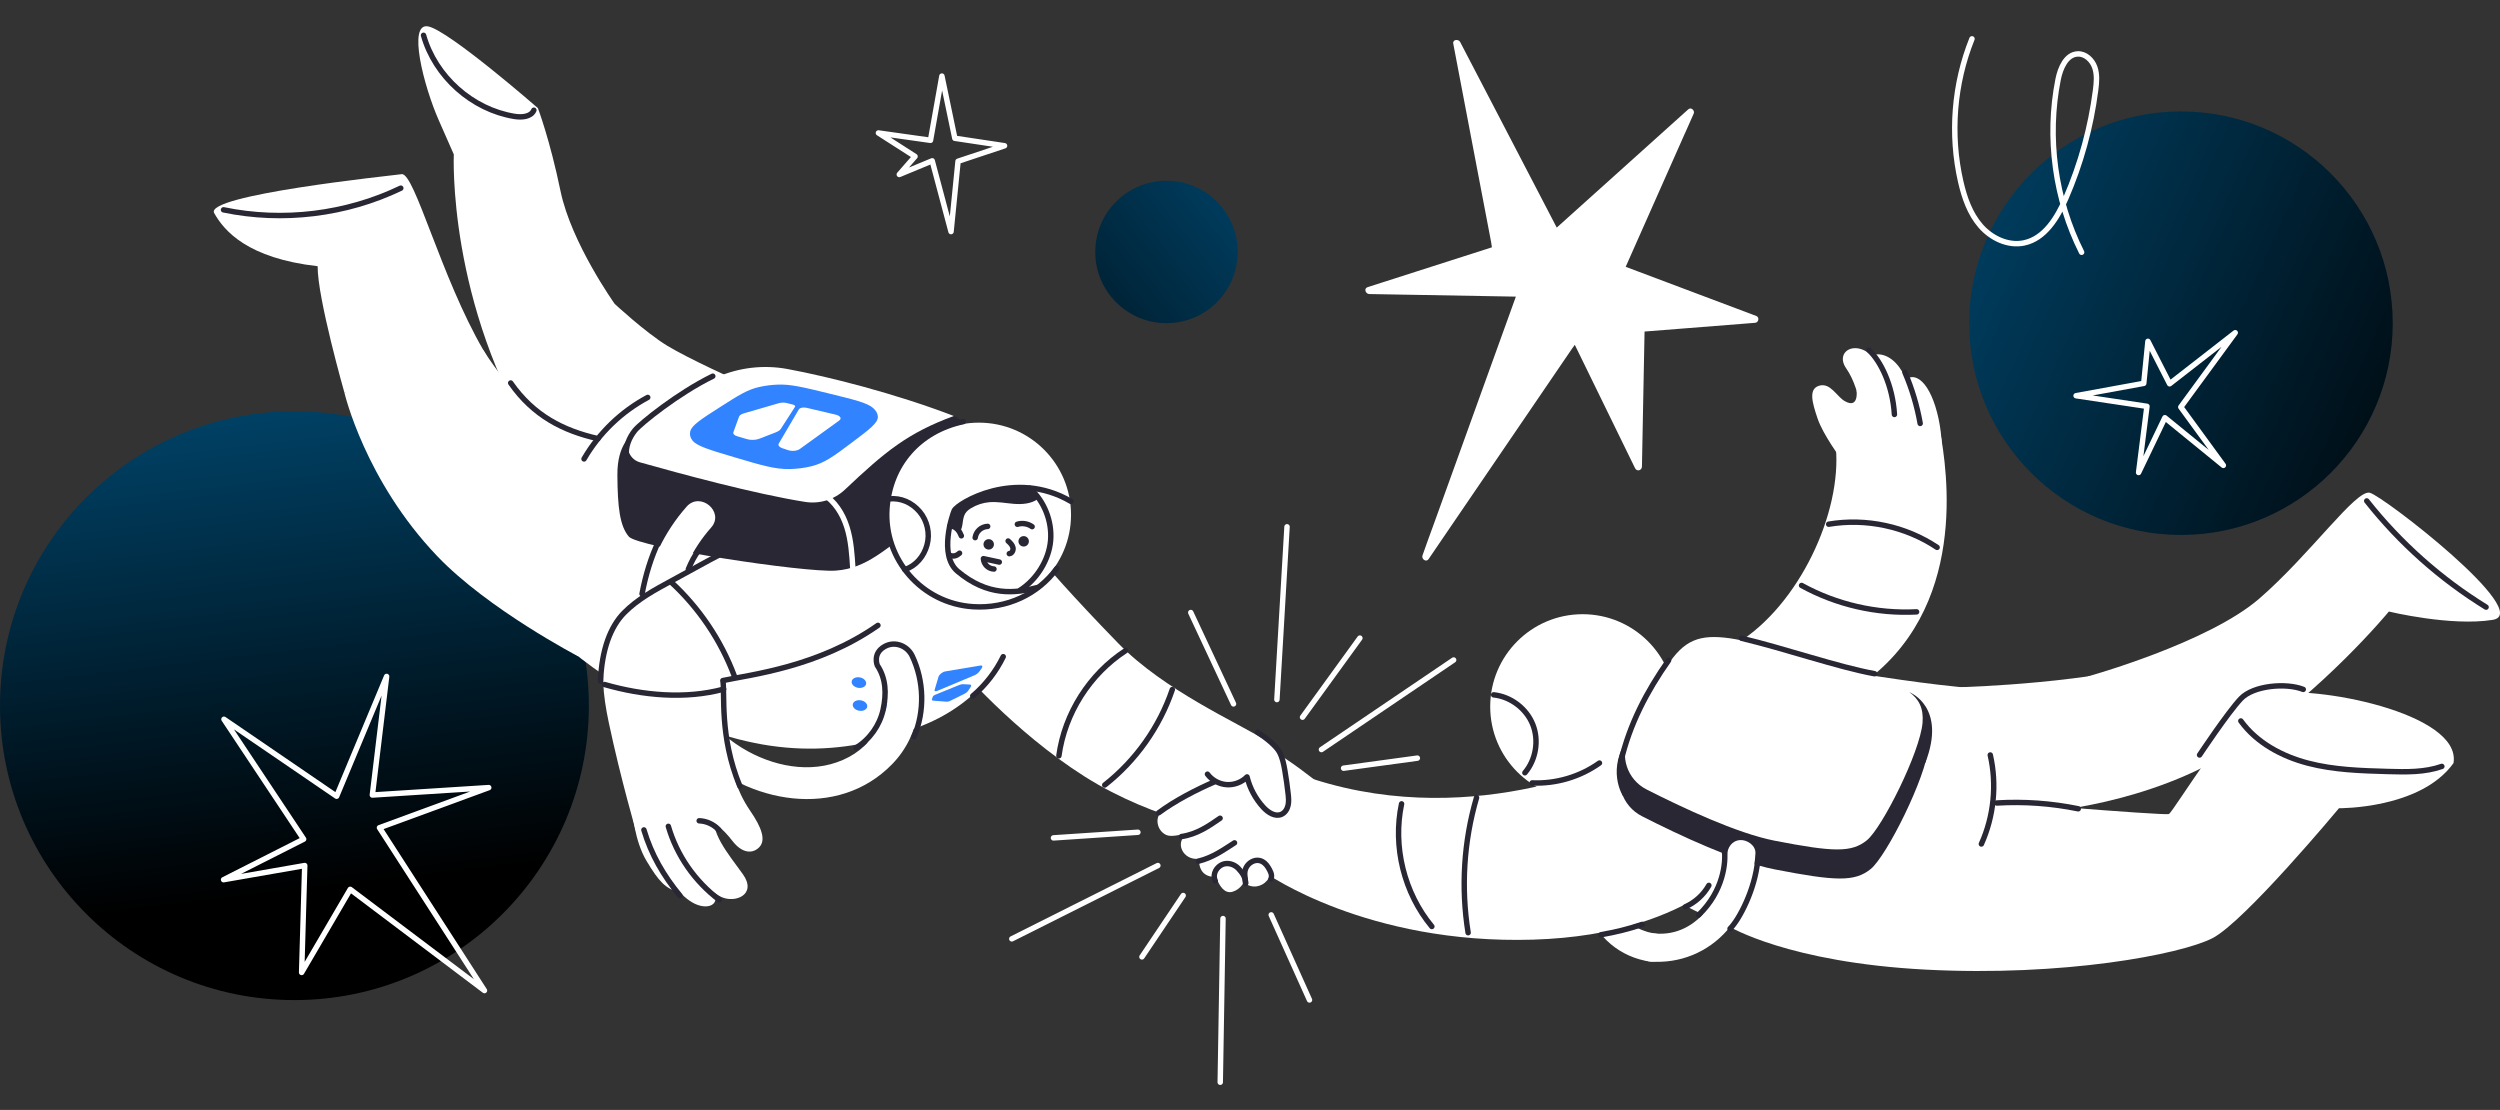 <svg width="919" height="408" viewBox="0 0 919 408" fill="none" xmlns="http://www.w3.org/2000/svg">
<rect x="0" y="0" width="919" height="408" fill="#333333" stroke="none"/>
<g clip-path="url(#clip0_9925_682)">
<path d="M342.05 51.579L346.24 27.969L351 50.829L369.27 53.579L352.18 59.279L349.6 85.129L342.68 59.119L330.58 64.139L336.37 57.509L322.91 48.879L342.05 51.579Z" stroke="white" stroke-width="2" stroke-linecap="round" stroke-linejoin="round"/>
<path d="M619.43 48.922C620.49 46.532 621.55 44.152 622.61 41.762C623.11 40.632 621.64 39.252 620.63 40.172C615.05 45.192 609.47 50.212 603.88 55.232C594.99 63.232 586.1 71.222 577.2 79.222C575.55 80.702 573.91 82.182 572.26 83.662C571.34 81.902 570.43 80.132 569.51 78.372C566.61 72.802 563.71 67.222 560.81 61.652C557.32 54.942 553.82 48.222 550.33 41.512C547.31 35.702 544.29 29.892 541.26 24.092C539.78 21.252 538.32 18.402 536.82 15.572C536.8 15.532 536.78 15.492 536.76 15.452C536.14 14.262 533.92 14.462 534.22 16.052C534.7 18.552 535.17 21.062 535.65 23.562C536.8 29.612 537.96 35.662 539.11 41.712C540.5 49.002 541.89 56.292 543.28 63.572C544.49 69.902 545.7 76.242 546.91 82.572C547.31 84.652 547.7 86.732 548.1 88.812C548.23 89.472 548.29 90.212 548.43 90.912C543.53 92.482 538.64 94.052 533.74 95.622C525.35 98.312 516.95 101.002 508.56 103.692C506.62 104.312 504.69 104.932 502.75 105.552C501.22 106.042 501.98 108.062 503.35 108.092C509.65 108.202 515.94 108.312 522.24 108.422C532.27 108.602 542.3 108.772 552.33 108.952C553.96 108.982 555.59 109.012 557.23 109.042C556.28 111.672 555.33 114.292 554.39 116.922C551.62 124.602 548.85 132.292 546.07 139.972C542.69 149.332 539.32 158.692 535.94 168.052C533.03 176.112 530.12 184.172 527.21 192.242C525.8 196.162 524.32 200.062 522.97 204.002C522.95 204.062 522.93 204.112 522.91 204.172C522.44 205.482 524.25 206.842 525.14 205.532C526.96 202.852 528.79 200.182 530.61 197.502C534.99 191.082 539.37 184.652 543.75 178.232C549.03 170.492 554.3 162.752 559.58 155.012C564.16 148.292 568.74 141.572 573.32 134.852C574.83 132.632 576.35 130.412 577.86 128.192C578.18 127.722 578.55 127.252 578.9 126.762C581.15 131.372 583.4 135.982 585.65 140.582C589.82 149.132 594 157.672 598.17 166.222C599.13 168.182 600.08 170.132 601.04 172.092C601.71 173.472 603.55 172.972 603.58 171.492C603.69 165.762 603.8 160.032 603.91 154.302C604.09 145.162 604.27 136.012 604.44 126.872C604.47 125.202 604.5 123.542 604.54 121.872C608.87 121.532 613.2 121.192 617.52 120.852C625.03 120.262 632.54 119.672 640.05 119.072C641.77 118.932 643.49 118.802 645.21 118.662C646.48 118.562 646.86 116.622 645.61 116.152C640.06 114.062 634.51 111.972 628.96 109.882C620.12 106.552 611.28 103.222 602.44 99.902C600.83 99.292 599.21 98.692 597.6 98.082C600.29 92.032 602.97 85.972 605.66 79.922C610.25 69.582 614.83 59.252 619.42 48.912L619.43 48.922Z" fill="white"/>
<path d="M428.8 118.798C443.259 118.798 454.98 107.076 454.98 92.618C454.98 78.159 443.259 66.438 428.8 66.438C414.341 66.438 402.62 78.159 402.62 92.618C402.62 107.076 414.341 118.798 428.8 118.798Z" fill="url(#paint0_linear_9925_682)"/>
<path d="M801.72 196.653C844.715 196.653 879.57 161.799 879.57 118.803C879.57 75.808 844.715 40.953 801.72 40.953C758.725 40.953 723.87 75.808 723.87 118.803C723.87 161.799 758.725 196.653 801.72 196.653Z" fill="url(#paint1_linear_9925_682)"/>
<path d="M108.23 367.632C168.004 367.632 216.46 319.176 216.46 259.402C216.46 199.628 168.004 151.172 108.23 151.172C48.456 151.172 0 199.628 0 259.402C0 319.176 48.456 367.632 108.23 367.632Z" fill="url(#paint2_linear_9925_682)"/>
<path d="M111.62 308.474L82.33 264.404L123.74 292.694L142.12 248.664L136.88 292.254L179.66 289.524L139.49 304.264L178.09 364.134L128.74 326.924L110.88 357.474L112.02 318.174L82.19 323.374L111.62 308.474Z" stroke="white" stroke-width="2" stroke-linecap="round" stroke-linejoin="round"/>
<path d="M635.64 340.581C635.64 340.581 657.33 353.791 707.87 356.431C758.41 359.071 801.45 350.901 813.25 344.901C825.05 338.901 859.81 297.101 859.81 297.101C859.81 297.101 889.78 297.471 901.91 280.521C904.98 262.001 850.23 251.641 834.47 255.181C823.02 257.751 798.9 298.671 797.25 299.251C795.6 299.831 724.03 294.201 716.74 292.581C709.45 290.961 635.65 340.581 635.65 340.581H635.64Z" fill="white"/>
<path d="M226 111.76C226 111.76 209.99 89.31 206.05 70.25C202.11 51.19 197.72 39.73 197.72 39.73C197.72 39.73 165.05 11.22 157.4 9.71C149.75 8.2 155.74 31.61 161.28 44.18L166.82 56.76C166.82 56.76 164.35 111.57 197.49 164.5C230.63 217.43 226 111.76 226 111.76Z" fill="white"/>
<path d="M271.79 140.278C271.79 140.278 253.19 131.918 245.25 127.078C237.31 122.238 226.01 111.758 226.01 111.758L186.76 125.548C186.76 125.548 186.12 140.598 193.3 155.508C200.49 170.418 219.97 183.668 219.97 183.668L271.8 140.268L271.79 140.278Z" fill="white"/>
<path d="M583.72 333.832C586.3 344.382 595.93 352.012 606.5 353.452C613.16 354.362 615.17 344.082 608.49 343.172C601.22 342.182 595.37 337.602 593.6 330.362C592 323.822 582.13 327.342 583.72 333.832Z" fill="white"/>
<path d="M232.54 298.587C232.54 298.587 233.18 309.017 237.69 316.517C242.2 324.017 244.58 326.747 250.02 328.087C255.46 329.427 251.61 324.447 251.61 324.447L245.63 293.117L232.53 298.597L232.54 298.587Z" fill="white"/>
<path d="M447.21 287.392C447.21 287.392 430.55 295.802 426.64 298.952C424.71 300.512 425.12 305.172 428.6 306.882C430.42 307.772 433.26 306.932 436.64 306.402C431.4 309.412 434.88 316.522 440.78 315.652C440.57 319.962 442.79 323.152 448.56 322.162C456.59 320.792 474.59 318.762 477.57 317.622C480.55 316.482 489.07 295.342 489.07 295.342L460.25 279.602L447.2 287.392H447.21Z" fill="white"/>
<path d="M491.48 293.31C491.48 293.31 465.06 271.08 461.86 274.44C458.66 277.8 433.4 299.16 433.4 299.16L477.58 317.62L491.48 293.31Z" fill="white"/>
<path d="M369.27 240.259C369.27 240.259 362.07 257.639 338.8 266.839C315.53 276.039 287.66 280.459 252.14 265.049C216.61 249.639 194.02 224.619 194.02 224.619C194.02 224.619 197.52 186.429 216.51 165.609C235.49 144.789 265.2 143.789 265.2 143.789C265.2 143.789 340.91 167.029 352.84 171.729C364.76 176.419 369.27 240.259 369.27 240.259Z" fill="white"/>
<path d="M318.381 251.395C318.57 250.34 317.537 249.273 316.074 249.012C314.612 248.751 313.273 249.395 313.085 250.45C312.897 251.504 313.93 252.571 315.392 252.832C316.855 253.093 318.193 252.45 318.381 251.395Z" fill="#3183FF"/>
<path d="M330.62 253.567C330.808 252.512 329.775 251.445 328.313 251.184C326.85 250.923 325.512 251.567 325.324 252.621C325.135 253.676 326.168 254.743 327.631 255.004C329.093 255.265 330.432 254.622 330.62 253.567Z" fill="#3183FF"/>
<path d="M318.782 259.825C318.97 258.77 317.937 257.703 316.475 257.442C315.012 257.181 313.674 257.824 313.486 258.879C313.298 259.934 314.331 261.001 315.793 261.262C317.256 261.523 318.594 260.879 318.782 259.825Z" fill="#3183FF"/>
<path d="M329.412 260.309C329.601 259.254 328.568 258.188 327.105 257.926C325.643 257.665 324.304 258.309 324.116 259.364C323.928 260.418 324.961 261.485 326.423 261.746C327.886 262.007 329.224 261.364 329.412 260.309Z" fill="#3183FF"/>
<path d="M212.53 241.262C212.53 241.262 179.47 224.032 160.77 204.482C134.1 176.592 126.61 144.352 126.61 144.352L177.7 128.742C177.7 128.742 188.35 146.012 199.32 153.202C210.3 160.402 244.65 171.662 244.65 171.662L212.52 241.262H212.53Z" fill="white"/>
<path d="M242.1 201.869C230.55 227.329 235.78 256.809 255.75 276.489C274.78 295.229 307.86 301.559 327.97 280.889C338.65 269.919 340.7 253.399 333.71 239.999C332.22 237.139 327.87 236.879 325.47 238.509C322.55 240.489 322.51 243.929 323.98 246.749C330.11 258.509 323.01 272.329 312.21 278.199C300.43 284.599 286.22 282.389 274.88 276.159C250.39 262.699 241.43 231.999 252.77 206.999C255.92 200.059 245.25 194.919 242.09 201.879L242.1 201.869Z" fill="white"/>
<path d="M306.47 186.69C306.47 186.69 264.92 201.19 242.68 215.27C220.44 229.35 219.36 244.71 223.79 265.63C228.22 286.54 233.92 305.98 233.92 305.98C233.92 305.98 264.75 295.16 267.34 292.35C269.93 289.54 265.43 250.71 265.43 250.71C265.43 250.71 290.95 245.78 314.02 236C337.09 226.22 325.45 194.1 306.47 186.68V186.69Z" fill="white"/>
<path d="M220.75 250.368C221.22 238.808 224.39 230.398 229.39 225.298C234.39 220.198 240.82 216.778 247.1 213.368C265.01 203.618 282.88 193.068 302.71 188.328" stroke="#292733" stroke-width="2" stroke-linecap="round" stroke-linejoin="round"/>
<path d="M269.99 248.611C265.07 235.411 256.98 223.411 246.6 213.891" stroke="#292733" stroke-width="2" stroke-linecap="round" stroke-linejoin="round"/>
<path d="M222.26 251.633C236.18 255.663 252.04 257.133 266.02 253.323" stroke="#292733" stroke-width="2" stroke-linecap="round" stroke-linejoin="round"/>
<path d="M232.48 159.888C232.48 159.888 226.86 162.808 226.95 174.678C227.04 186.548 227.83 193.298 231.14 197.248C234.45 201.198 295.66 210.558 307.23 209.758C318.81 208.958 325.91 201.178 334.28 195.758C342.65 190.338 355.65 183.048 356.61 174.888C357.57 166.728 357.47 155.438 350.61 152.908C343.76 150.378 325.52 147.008 325.52 147.008L232.47 159.878L232.48 159.888Z" fill="#292733"/>
<path d="M235.23 169.947C249.4 173.957 277.56 181.607 296 184.507C301.3 185.337 306.68 183.677 310.59 179.987C325.45 165.957 333.66 159.167 350.62 152.917C328.93 144.597 304.69 138.477 289.51 135.657C280.76 134.027 271.73 135.067 263.57 138.637C250.7 144.277 239.81 152.157 232.48 159.887C229.33 163.217 230.82 168.697 235.23 169.947Z" fill="white"/>
<path d="M352.32 245.068C352.32 245.068 372.52 268.877 398.77 285.487C425.03 302.097 454.33 306.388 454.33 306.388L474.38 286.698C474.38 286.698 475.14 278.467 465.04 272.047C454.94 265.617 428.08 253.927 411.02 236.427C393.97 218.927 383.5 206.688 383.5 206.688C383.5 206.688 357.75 217.467 353 229.688C348.25 241.908 352.3 245.068 352.3 245.068H352.32Z" fill="white"/>
<path d="M359.84 223.107C378.546 223.107 393.71 207.943 393.71 189.237C393.71 170.531 378.546 155.367 359.84 155.367C341.134 155.367 325.97 170.531 325.97 189.237C325.97 207.943 341.134 223.107 359.84 223.107Z" fill="white"/>
<path d="M388.48 208.977C381.61 218.417 370.18 223.837 357.66 223.027C338.99 221.817 324.84 205.717 326.04 187.047C327.09 170.837 337.81 158.477 354.11 154.977" stroke="#292733" stroke-width="2" stroke-linecap="round" stroke-linejoin="round"/>
<path d="M381.39 215.967C373.14 218.167 363.07 219.277 352.03 210.017C344.97 204.087 350.13 189.147 350.76 187.727C351.95 185.077 372.98 172.187 393.68 184.307" stroke="#292733" stroke-width="2" stroke-linecap="round" stroke-linejoin="round"/>
<path d="M332.61 209.388C336.74 207.988 339.61 204.538 340.77 200.338C341.93 196.128 340.87 191.378 338.04 188.058C335.21 184.738 331.15 182.908 326.81 183.388" stroke="#292733" stroke-width="2" stroke-linecap="round" stroke-linejoin="round"/>
<path d="M375.04 216.927C381.06 213.077 385.61 205.837 386.2 198.717C386.79 191.597 383.88 184.267 378.57 179.477" stroke="#292733" stroke-width="2" stroke-linecap="round" stroke-linejoin="round"/>
<path d="M370.59 198.875C371.33 199.545 372.11 200.285 372.35 201.255C372.59 202.225 372.02 203.465 371.01 203.525" stroke="#292733" stroke-width="2" stroke-linecap="round" stroke-linejoin="round"/>
<path d="M363.45 202.027C364.51 202.027 365.37 201.168 365.37 200.107C365.37 199.047 364.51 198.188 363.45 198.188C362.39 198.188 361.53 199.047 361.53 200.107C361.53 201.168 362.39 202.027 363.45 202.027Z" fill="#292733"/>
<path d="M376.3 200.91C377.36 200.91 378.22 200.051 378.22 198.99C378.22 197.93 377.36 197.07 376.3 197.07C375.239 197.07 374.38 197.93 374.38 198.99C374.38 200.051 375.239 200.91 376.3 200.91Z" fill="#292733"/>
<path d="M349.16 204.144C350.57 204.664 351.62 204.334 352.73 203.344" stroke="#292733" stroke-width="2" stroke-linecap="round" stroke-linejoin="round"/>
<path d="M353.39 196.969C353.07 196.179 352.68 195.399 352.12 194.749C351.56 194.099 350.81 193.589 349.97 193.429C349.68 193.379 349.39 193.359 349.1 193.389" stroke="#292733" stroke-width="2" stroke-linecap="round" stroke-linejoin="round"/>
<path d="M352.84 195.527C354.22 193.567 353.58 190.717 354.87 188.697C355.4 187.867 356.22 187.257 357.07 186.747C359.06 185.557 361.32 184.817 363.63 184.617C366.66 184.347 369.68 184.977 372.71 185.217C375.74 185.447 378.98 185.217 381.47 183.477C381.11 181.837 379.76 180.537 378.21 179.887C376.66 179.237 374.93 179.167 373.25 179.277C370.49 179.457 367.79 180.127 365.14 180.907C361.37 182.017 357.68 183.387 354.09 184.977C353.06 185.437 351.99 185.947 351.28 186.827C350.4 187.907 350.2 189.377 350.03 190.757C349.94 191.477 349.85 192.237 350.1 192.927C350.35 193.617 351.02 194.207 351.74 194.107" fill="#292733"/>
<path d="M358.47 197.64C358.63 196.53 359.19 195.48 360.02 194.74C360.85 193.99 361.95 193.55 363.07 193.5" stroke="#292733" stroke-width="2" stroke-linecap="round" stroke-linejoin="round"/>
<path d="M373.99 192.719C375.8 192.159 377.87 192.499 379.41 193.599" stroke="#292733" stroke-width="2" stroke-linecap="round" stroke-linejoin="round"/>
<path d="M367.34 206.619C365.39 206.199 363.45 205.779 361.5 205.359C361.55 206.349 361.99 207.319 362.7 208.019C363.41 208.719 364.39 209.139 365.38 209.179" stroke="#292733" stroke-width="2" stroke-linecap="round" stroke-linejoin="round"/>
<path d="M357.58 255.841C362.26 251.861 366.1 246.911 368.79 241.391" stroke="#292733" stroke-width="2" stroke-linecap="round" stroke-linejoin="round"/>
<path d="M389.25 277.823C391.38 262.243 400.56 247.763 413.74 239.203" stroke="#292733" stroke-width="2" stroke-linecap="round" stroke-linejoin="round"/>
<path d="M406.1 288.571C417.54 279.591 426.29 267.231 430.95 253.461" stroke="#292733" stroke-width="2" stroke-linecap="round" stroke-linejoin="round"/>
<path d="M313.51 209.071C313.19 203.911 312.87 198.691 311.32 193.771C309.77 188.841 306.84 184.151 302.39 181.531" stroke="white" stroke-width="2" stroke-linecap="round" stroke-linejoin="round"/>
<path d="M252.39 186.258C248.24 190.938 244.79 196.218 242.1 201.868C238.81 208.758 249.49 213.888 252.78 206.988C255.07 202.198 257.9 197.898 261.42 193.918C266.48 188.208 257.46 180.538 252.39 186.248V186.258Z" fill="white"/>
<path fill-rule="evenodd" clip-rule="evenodd" d="M343.05 257.563L348.04 257.953C348.36 257.983 348.81 257.862 349.25 257.652L354.54 255.042C355.1 254.762 355.62 254.343 355.88 253.953L356.79 252.583C356.92 252.383 356.99 252.203 356.99 252.053C356.99 251.813 356.84 251.663 356.53 251.643L354.03 251.503C353.65 251.483 353.16 251.582 352.64 251.792L343.67 255.443C343.29 255.593 342.98 255.873 342.89 256.123L342.59 256.992C342.54 257.132 342.55 257.253 342.61 257.343C342.68 257.473 342.83 257.553 343.05 257.563Z" fill="#3183FF"/>
<path fill-rule="evenodd" clip-rule="evenodd" d="M344.5 253.973L358.24 248.223C358.93 247.933 359.64 247.383 360.05 246.803L360.82 245.723C360.99 245.493 361.08 245.283 361.09 245.103C361.14 244.763 360.91 244.563 360.44 244.643L347.54 246.803C346.42 246.993 345.25 247.933 344.98 248.833L343.55 253.643C343.52 253.743 343.53 253.833 343.56 253.903C343.66 254.123 344.04 254.173 344.5 253.983V253.973Z" fill="#3183FF"/>
<path fill-rule="evenodd" clip-rule="evenodd" d="M304.4 144.572C313.89 146.882 318.74 148.062 320.92 149.952C322.05 150.932 322.66 152.032 322.7 153.182C322.78 155.462 319.64 157.812 313.21 162.642C306.56 167.642 303.15 170.202 298.24 171.402C295.73 172.022 293 172.372 290.27 172.422C284.93 172.532 279.93 171.052 270.19 168.152C260.76 165.352 256.15 163.982 254.53 161.902C253.71 160.852 253.45 159.712 253.74 158.542C254.3 156.292 257.83 154.032 264.72 149.632C271.61 145.232 274.67 143.272 279.03 142.272C281.25 141.762 283.63 141.462 286.01 141.382C290.7 141.222 295.2 142.322 304.41 144.562L304.4 144.572ZM291.26 165.742C292.28 165.772 293.33 165.542 293.94 165.102L308.45 154.622C309.54 153.832 308.94 152.842 307.15 152.412L296.42 149.892C296.16 149.832 295.89 149.802 295.62 149.802C294.78 149.782 293.93 150.032 293.7 150.422L286.3 163.002C285.91 163.672 286.41 164.372 287.6 164.772L289.75 165.492C290.2 165.642 290.73 165.722 291.26 165.732V165.742ZM287.97 148.002C288.4 148.002 288.83 148.052 289.21 148.152L291.51 148.742C292.15 148.902 292.45 149.242 292.24 149.562L287.03 157.652C286.72 158.142 286.08 158.582 285.2 158.922L279.17 161.262C278.37 161.572 277.38 161.722 276.43 161.692C275.82 161.692 275.22 161.602 274.69 161.452L271.03 160.382C269.93 160.062 269.38 159.472 269.6 158.852L271.69 153.122C271.86 152.652 272.5 152.222 273.43 151.952L286.29 148.212C286.8 148.062 287.39 147.992 287.96 148.002H287.97Z" fill="#3183FF"/>
<path d="M230.28 167.599C229.87 164.249 231.26 160.859 233.38 158.229C235.5 155.599 249.31 144.489 262.02 138.289" stroke="#292733" stroke-width="2" stroke-linecap="round" stroke-linejoin="round"/>
<path d="M236.02 218.297C237.27 211.587 239.3 204.757 242.28 198.617" stroke="#292733" stroke-width="2" stroke-linecap="round" stroke-linejoin="round"/>
<path d="M253.04 209.209C254.23 206.399 255.19 204.549 256.88 202.219" stroke="#292733" stroke-width="2" stroke-linecap="round" stroke-linejoin="round"/>
<path d="M314.69 274.901C319.7 271.821 323.38 266.641 324.63 260.901C325.88 255.151 325.76 249.461 322.49 244.581C322.49 244.581 320.69 240.221 325.13 237.701C325.31 237.591 325.5 237.501 325.68 237.411C329.31 235.711 333.61 237.511 335.33 241.131C339.7 250.331 340 261.431 336.01 270.821" stroke="#292733" stroke-width="2" stroke-linecap="round" stroke-linejoin="round"/>
<path d="M268.88 282.078C268.88 282.078 270.43 290.288 275.7 297.938C280.09 304.308 281.57 308.828 279.14 311.398C276.71 313.968 272.82 313.738 269.31 309.208C265.8 304.688 261.88 301.098 257.79 301.148C253.69 301.208 250.72 293.478 250.72 293.478L268.87 282.088L268.88 282.078Z" fill="white"/>
<path d="M242.82 294.549C242.82 294.549 243.81 302.399 249.21 311.409C254.61 320.419 260.05 327.359 265.19 329.739C270.34 332.119 278.36 328.789 273.09 321.369C267.82 313.949 260.32 305.579 262.79 297.799C265.26 290.019 258.48 285.289 258.48 285.289L242.82 294.549Z" fill="white"/>
<path d="M233.58 289.663C233.58 289.663 235.18 300.033 239.88 310.953C244.58 321.873 249.28 328.753 254.59 331.793C259.9 334.823 265.65 332.873 261.87 326.413C258.09 319.943 252.45 315.123 252.1 304.613C251.75 294.103 251.1 288.823 249.98 288.233C248.86 287.643 233.59 289.673 233.59 289.673L233.58 289.663Z" fill="white"/>
<path d="M264.38 330.758C255.39 323.958 248.78 314.418 245.68 303.758" stroke="#292733" stroke-width="2" stroke-linecap="round" stroke-linejoin="round"/>
<path d="M264.19 305.019C262.36 303.029 259.72 301.809 257.02 301.719" stroke="#292733" stroke-width="2" stroke-linecap="round" stroke-linejoin="round"/>
<path d="M187.73 140.789C196.11 152.809 207.07 158.359 219.82 161.239" stroke="#292733" stroke-width="2" stroke-linecap="round" stroke-linejoin="round"/>
<path d="M581.77 293.721C600.531 293.721 615.74 278.512 615.74 259.751C615.74 240.99 600.531 225.781 581.77 225.781C563.009 225.781 547.8 240.99 547.8 259.751C547.8 278.512 563.009 293.721 581.77 293.721Z" fill="white"/>
<path d="M732.99 253.498C736.78 274.268 735.36 292.128 731.66 306.828L635.63 340.578C618.54 333.218 600.42 323.208 590.67 313.918C577.13 301.028 587.27 286.138 587.27 286.138L608.07 256.568C608.07 256.568 626.56 243.978 639.52 242.478C652.48 240.978 698.69 251.788 732.98 253.508L732.99 253.498Z" fill="white"/>
<path d="M614.75 251.663C614.75 251.663 616.09 250.393 638.68 236.393C661.28 222.383 677.15 188.553 674.84 164.163C675.4 159.273 680.15 159.043 682.36 156.443C684.59 153.823 684.28 148.853 687.42 148.123C698.27 145.583 712.3 153.003 713.68 161.463C716.69 179.883 722.28 232.553 675.12 257.133C627.95 281.713 614.74 251.673 614.74 251.673L614.75 251.663Z" fill="white"/>
<path d="M598.17 277.953C598.17 277.953 543.64 305.833 482.98 286.473C452.74 292.253 465.41 321.003 465.41 321.003C465.41 321.003 502.46 347.283 563.64 345.413C624.82 343.533 643.41 312.763 643.41 312.763L598.17 277.953Z" fill="white"/>
<path d="M443.86 284.584C445.51 286.794 448.15 288.244 450.9 288.434C453.65 288.624 456.47 287.564 458.41 285.594C459.43 289.764 461.53 293.664 464.45 296.824C466.17 298.684 468.78 300.384 471.09 299.334C472.38 298.754 473.19 297.414 473.5 296.034C473.81 294.654 473.67 293.224 473.52 291.824C473.2 288.944 472.8 286.074 472.31 283.224C471.91 280.894 471.44 278.544 470.33 276.454C469.22 274.374 465.97 271.544 462.27 269.164" stroke="#292733" stroke-width="2" stroke-linecap="round" stroke-linejoin="round"/>
<path d="M447.25 322.938C446.28 321.148 446.86 318.688 448.51 317.258C450.15 315.828 452.68 315.488 454.61 316.328C456.54 317.168 457.81 319.088 457.94 321.148C458.12 323.998 455.98 326.978 453.06 327.818C450.14 328.658 448.24 325.598 447.25 322.948" fill="white"/>
<path d="M456.3 323.311C456.25 321.191 456.56 318.971 457.77 317.131C458.98 315.291 461.28 313.941 463.45 314.311C465.11 314.591 466.43 315.821 467.04 317.301C468.17 320.051 466.76 323.641 463.95 325.161C461.14 326.681 458.06 325.731 456.3 323.311Z" fill="white"/>
<path d="M425.95 298.764C431.9 294.344 439.77 290.284 446.58 287.344" stroke="#292733" stroke-width="2" stroke-linecap="round" stroke-linejoin="round"/>
<path d="M434.33 307.511C439.95 306.711 444.38 303.641 448.51 300.781" stroke="#292733" stroke-width="2" stroke-linecap="round" stroke-linejoin="round"/>
<path d="M440.57 316.568C445.77 315.248 449.3 312.718 453.81 309.828" stroke="#292733" stroke-width="2" stroke-linecap="round" stroke-linejoin="round"/>
<path d="M446.73 323.814C445.52 321.114 447.42 318.574 449.38 317.764C451.34 316.954 453.73 317.684 455.2 319.224C456.67 320.764 457.89 322.544 457.88 324.664" stroke="#292733" stroke-width="2" stroke-linecap="round" stroke-linejoin="round"/>
<path d="M457.88 324.657C457.68 322.257 457.19 320.637 458.11 318.877C459.03 317.117 461.09 315.907 463.02 316.337C464.36 316.637 465.45 317.647 466.15 318.827C466.86 320.007 467.84 321.617 467.21 323.037" stroke="#292733" stroke-width="2" stroke-linecap="round" stroke-linejoin="round"/>
<path d="M249.97 329.258C243.93 321.938 239.39 314.138 236.7 305.078" stroke="#292733" stroke-width="2" stroke-linecap="round" stroke-linejoin="round"/>
<path d="M563.22 287.802C571.97 288.192 580.83 285.572 587.96 280.492" stroke="#292733" stroke-width="2" stroke-linecap="round" stroke-linejoin="round"/>
<path d="M662.26 215.211C675.09 222.281 689.91 225.681 704.54 224.921" stroke="#292733" stroke-width="2" stroke-linecap="round" stroke-linejoin="round"/>
<path d="M672.22 192.697C685.94 190.377 700.51 193.487 712.08 201.217" stroke="#292733" stroke-width="2" stroke-linecap="round" stroke-linejoin="round"/>
<path d="M684.72 157.657C684.72 157.657 684.62 143.977 678.65 135.387C673.88 128.537 684.15 123.357 691.01 134.357C696.5 143.157 700.45 160.997 700.45 160.997L684.72 157.657Z" fill="white"/>
<path d="M691 159.792C691 159.792 690.98 150.332 686.2 140.432C681.42 130.532 691.83 126.192 698.21 135.052C704.59 143.912 708.04 163.072 708.04 163.072L691 159.792Z" fill="white"/>
<path d="M712.88 181.581C712.88 181.581 715.41 166.991 712.62 153.951C709.83 140.911 703.91 135.221 699.15 140.721C694.39 146.221 699.71 159.891 700.15 166.601C700.59 173.311 712.88 181.581 712.88 181.581Z" fill="white"/>
<path d="M687.04 128.727C691.23 132.617 695.74 141.497 696.39 152.357" stroke="#292733" stroke-width="2" stroke-linecap="round" stroke-linejoin="round"/>
<path d="M700.24 136.859C702.83 142.879 704.72 149.199 705.86 155.659" stroke="#292733" stroke-width="2" stroke-linecap="round" stroke-linejoin="round"/>
<path d="M811.72 236.377L817.52 252.877C821.63 264.567 815.48 277.367 803.79 281.477L715.85 312.377C704.44 300.117 721.09 252.597 721.09 252.597C721.09 252.597 772.23 251.127 797.16 241.977C801.61 240.337 806.6 238.407 811.72 236.367V236.377Z" fill="white"/>
<path d="M731.62 277.531C734.11 288.401 732.94 300.081 728.35 310.251" stroke="#292733" stroke-width="2" stroke-linecap="round" stroke-linejoin="round"/>
<path d="M596.96 279.863C593.24 287.273 596.2 296.283 603.59 300.043C617.09 306.923 638.09 316.803 652.38 319.583C674.95 323.983 681.83 324.183 687.67 319.453C693.51 314.723 708.02 285.753 708.93 274.573C709.84 263.393 701.29 260.493 688.04 256.543C674.79 252.593 645.8 243.823 635.45 242.373C623.84 240.753 617.9 242.933 611.32 253.183C607.66 258.893 601.61 270.593 596.96 279.863Z" fill="#292733"/>
<path d="M702.05 254.547C702.05 254.547 715.72 259.837 707.75 280.387C694.42 287.067 691.6 270.787 691.6 270.787L702.05 254.547Z" fill="#292733"/>
<path d="M596.57 292.547C596.57 292.547 590.17 282.687 598.86 270.727C606.46 260.267 617 272.517 617.62 273.387C618.24 274.257 614.37 293.837 614.37 293.837L596.56 292.557L596.57 292.547Z" fill="#292733"/>
<path d="M598.86 270.736C595.28 277.876 598.13 286.557 605.25 290.187C618.26 296.817 638.49 306.326 652.25 309.016C674 313.256 680.63 313.446 686.25 308.896C691.88 304.346 705.85 276.427 706.73 265.657C707.61 254.887 699.37 252.097 686.6 248.287C673.84 244.477 645.9 236.027 635.93 234.637C624.75 233.077 619.02 235.177 612.69 245.057C609.16 250.557 603.33 261.837 598.86 270.757V270.736Z" fill="white"/>
<path d="M595.88 279.846C598.96 266.386 605.41 254.056 613.37 242.766" stroke="#292733" stroke-width="2" stroke-linecap="round" stroke-linejoin="round"/>
<path d="M640.2 234.633C655.93 238.353 675.72 245.243 689.09 247.663" stroke="#292733" stroke-width="2" stroke-linecap="round" stroke-linejoin="round"/>
<path d="M526.35 340.582C516.12 328.252 511.9 311.162 515.22 295.492" stroke="#292733" stroke-width="2" stroke-linecap="round" stroke-linejoin="round"/>
<path d="M539.68 342.861C537.02 326.361 538.08 309.261 542.78 293.211" stroke="#292733" stroke-width="2" stroke-linecap="round" stroke-linejoin="round"/>
<path d="M606.49 353.442C617.37 354.362 627.83 350.112 635.03 341.842C642.23 333.572 644.77 323.882 645.3 313.672C645.45 310.822 642.29 308.662 639.72 308.812C636.61 308.992 635 311.592 634.86 314.392C634.13 328.382 624.4 344.502 608.49 343.162C601.83 342.602 599.79 352.882 606.5 353.442H606.49Z" fill="white"/>
<path d="M588.57 343.592C594.06 342.622 598.38 341.572 603.67 339.812" stroke="#292733" stroke-width="2" stroke-linecap="round" stroke-linejoin="round"/>
<path d="M619.55 333.329C623.17 331.719 626.24 328.919 628.18 325.469" stroke="#292733" stroke-width="2" stroke-linecap="round" stroke-linejoin="round"/>
<path d="M633.91 312.727C634.42 316.667 633.72 327.447 624.39 336.377" stroke="#292733" stroke-width="2" stroke-linecap="round" stroke-linejoin="round"/>
<path d="M635.96 341.39C639.29 338.11 645.15 327.01 646.13 316.32" stroke="#292733" stroke-width="2" stroke-linecap="round" stroke-linejoin="round"/>
<path d="M676.78 168.69C676.78 168.69 670.21 159.92 668.15 153.87C666.09 147.82 664.75 142.88 668.82 141.76C672.89 140.64 675.17 145.75 678.13 147.45C683.37 150.45 682.48 143.6 682.48 143.6L686.92 141.99L695.6 157.5L687.84 166.69L676.79 168.71L676.78 168.69Z" fill="white"/>
<path d="M469.39 257.158L473.11 193.648" stroke="white" stroke-width="2" stroke-linecap="round" stroke-linejoin="round"/>
<path d="M478.81 263.643L499.89 234.562" stroke="white" stroke-width="2" stroke-linecap="round" stroke-linejoin="round"/>
<path d="M485.76 275.537L534.36 242.617" stroke="white" stroke-width="2" stroke-linecap="round" stroke-linejoin="round"/>
<path d="M425.63 318.172L371.94 345.122" stroke="white" stroke-width="2" stroke-linecap="round" stroke-linejoin="round"/>
<path d="M434.94 329.188L419.78 351.747" stroke="white" stroke-width="2" stroke-linecap="round" stroke-linejoin="round"/>
<path d="M449.57 337.664L448.56 397.834" stroke="white" stroke-width="2" stroke-linecap="round" stroke-linejoin="round"/>
<path d="M271.95 288.923C264.35 270.593 266.56 254.673 265.72 250.173C275.9 247.993 300.79 245.263 322.73 229.883" stroke="#292733" stroke-width="2" stroke-linecap="round" stroke-linejoin="round"/>
<path d="M467.3 336.312L481.37 367.582" stroke="white" stroke-width="2" stroke-linecap="round" stroke-linejoin="round"/>
<path d="M453.44 258.754L437.72 225.164" stroke="white" stroke-width="2" stroke-linecap="round" stroke-linejoin="round"/>
<path d="M418.29 305.938L387.26 308.008" stroke="white" stroke-width="2" stroke-linecap="round" stroke-linejoin="round"/>
<path d="M493.9 282.388C502.94 281.158 511.98 279.918 521.02 278.688" stroke="white" stroke-width="2" stroke-linecap="round" stroke-linejoin="round"/>
<path d="M549.07 255.422C555.34 256.082 561.09 260.432 563.44 266.292C565.79 272.152 564.63 279.262 560.55 284.072" stroke="#292733" stroke-width="2" stroke-linecap="round" stroke-linejoin="round"/>
<path d="M214.69 168.704C220.2 159.194 228.41 151.264 238.11 146.094" stroke="#292733" stroke-width="2" stroke-linecap="round" stroke-linejoin="round"/>
<path d="M126.61 144.343C126.61 144.343 116.63 109.353 116.77 97.863C91.06 94.933 82.43 84.933 78.73 78.323C75.03 71.713 142.93 64.643 147.66 64.023C152.39 63.413 162.12 101.953 177.71 128.733C193.3 155.513 131.93 144.823 131.93 144.823" fill="white"/>
<path d="M749.81 298.579C749.81 298.579 790.07 296.079 822.09 275.059C854.11 254.029 878.15 224.799 878.15 224.799C878.15 224.799 900.96 230.339 916.32 227.859C931.68 225.379 876.25 182.459 871.15 181.139C866.05 179.819 849.41 203.639 830.56 220.009C811.71 236.379 767.57 248.629 767.57 248.629L749.81 298.569V298.579Z" fill="white"/>
<path d="M734.03 295.181C744.04 294.581 754.14 295.301 763.96 297.311" stroke="#292733" stroke-width="2" stroke-linecap="round" stroke-linejoin="round"/>
<path d="M808.56 277.532C808.56 277.532 818.85 262.012 823.73 256.842C828.37 251.932 840.43 250.952 846.68 253.422" stroke="#292733" stroke-width="2" stroke-linecap="round" stroke-linejoin="round"/>
<path d="M823.73 265.023C829.54 273.033 838.79 278.013 848.36 280.523C857.93 283.033 867.93 283.323 877.82 283.603C884.49 283.793 891.33 283.953 897.62 281.733" stroke="#292733" stroke-width="2" stroke-linecap="round" stroke-linejoin="round"/>
<path d="M870.01 184.141C882.21 199.581 897.13 212.861 913.88 223.181" stroke="#292733" stroke-width="2" stroke-linecap="round" stroke-linejoin="round"/>
<path d="M82.17 77.132C103.98 81.662 127.26 78.822 147.33 69.172" stroke="#292733" stroke-width="2" stroke-linecap="round" stroke-linejoin="round"/>
<path d="M155.69 12.977C159.97 28.137 173.54 40.247 189.08 42.787C191.75 43.227 195.18 43.007 196.25 40.517" stroke="#292733" stroke-width="2" stroke-linecap="round" stroke-linejoin="round"/>
<path d="M795.81 153.553L786.15 173.693L789.22 149.372L763.17 145.463L788.04 140.923L789.58 125.473L797.55 141.083L821.67 122.312L801.66 149.633L817.31 171.073L795.81 153.553Z" stroke="white" stroke-width="2" stroke-linecap="round" stroke-linejoin="round"/>
<path d="M724.9 14.281C718.25 30.821 716.79 49.411 720.76 66.791C722.1 72.631 724.12 78.501 728.05 83.031C731.98 87.561 738.14 90.521 744.01 89.301C751.65 87.711 756.28 80.051 759.39 72.901C764.89 60.251 768.58 46.821 770.34 33.141C770.7 30.331 770.97 27.401 770.03 24.731C769.09 22.061 766.63 19.711 763.8 19.821C759.51 19.991 757.38 25.031 756.55 29.241C752.33 50.581 755.42 73.301 765.2 92.731" stroke="white" stroke-width="2" stroke-linecap="round" stroke-linejoin="round"/>
</g>
<defs>
<linearGradient id="paint0_linear_9925_682" x1="344.59" y1="160.297" x2="460.28" y2="67.308" gradientUnits="userSpaceOnUse">
<stop/>
<stop offset="1" stop-color="#004165"/>
</linearGradient>
<linearGradient id="paint1_linear_9925_682" x1="924.59" y1="174.183" x2="712.01" y2="78.373" gradientUnits="userSpaceOnUse">
<stop/>
<stop offset="1" stop-color="#004165"/>
</linearGradient>
<linearGradient id="paint2_linear_9925_682" x1="116.24" y1="327.182" x2="95.43" y2="150.972" gradientUnits="userSpaceOnUse">
<stop/>
<stop offset="1" stop-color="#004165"/>
</linearGradient>
<clipPath id="clip0_9925_682">
<rect width="919" height="407.47" fill="white"/>
</clipPath>
</defs>
</svg>
